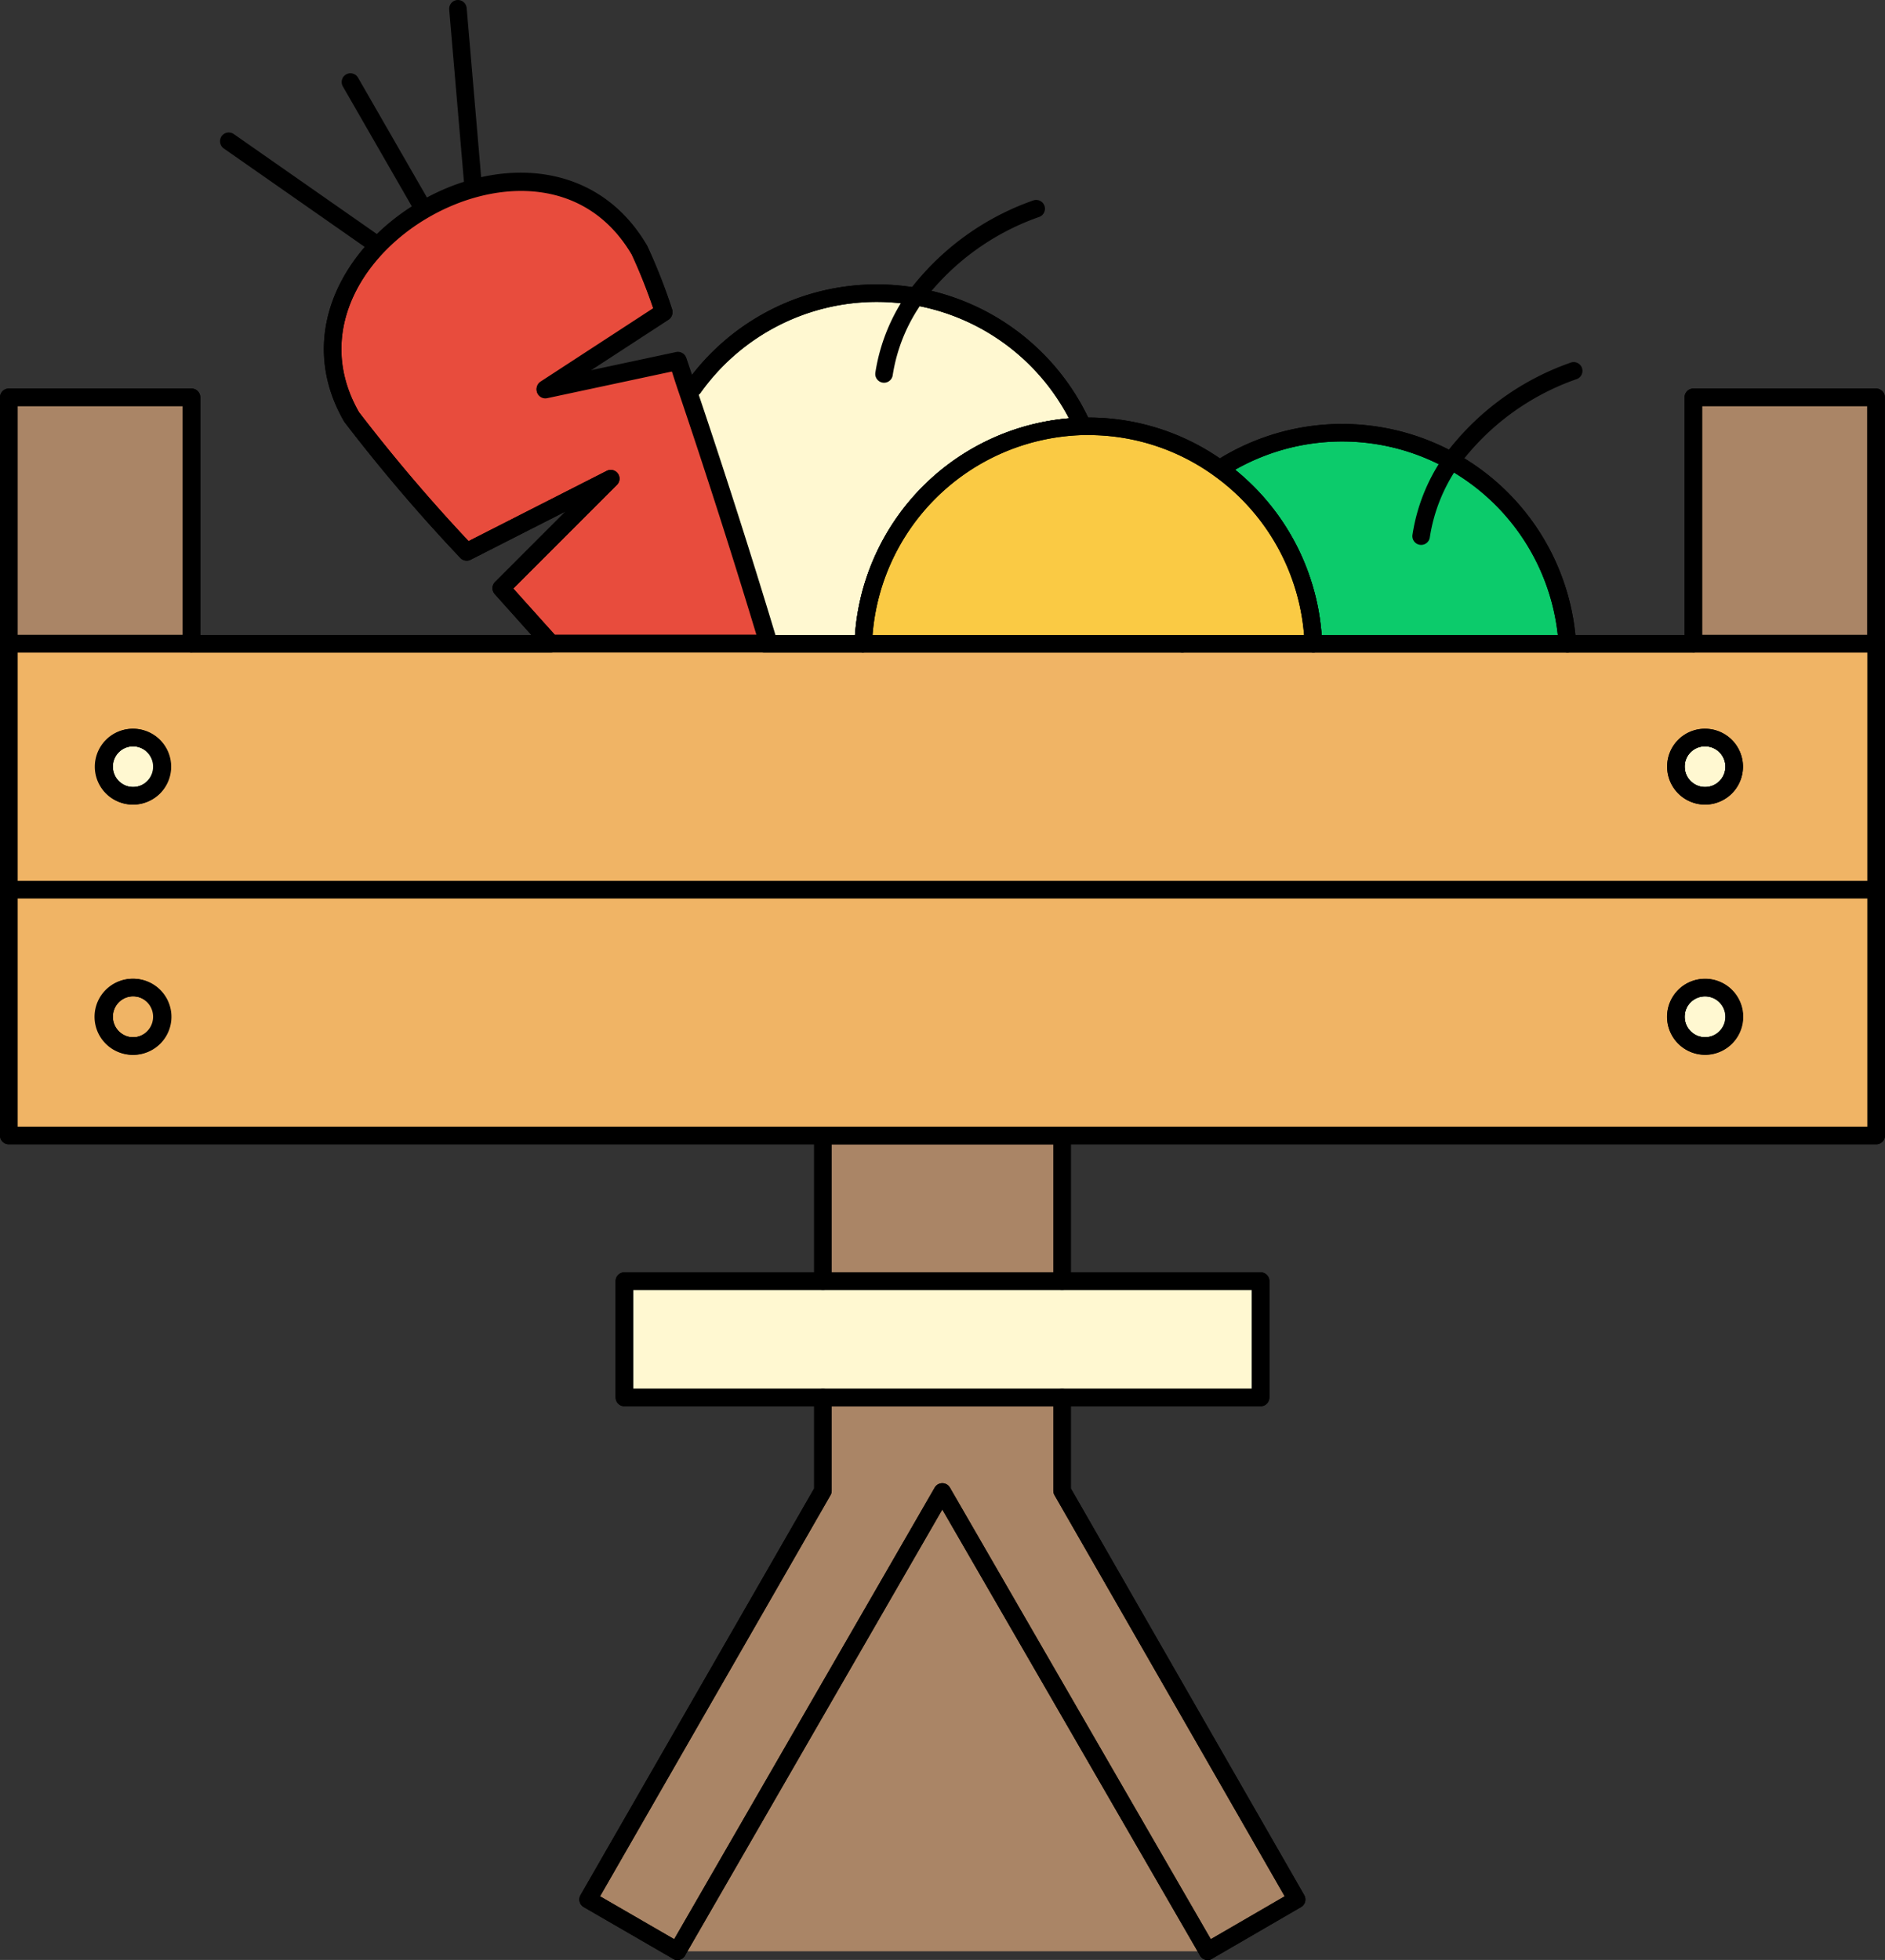 <svg xmlns="http://www.w3.org/2000/svg" viewBox="0 0 139.75 145.28"><rect x="0" y="0" width="139.75" height="145.28" fill="#333333" stroke="none"/><defs><style>.cls-1{fill:#0ccb6b;}.cls-1,.cls-2,.cls-3,.cls-4,.cls-5,.cls-6,.cls-7{stroke:#000;stroke-linecap:round;stroke-linejoin:round;stroke-width:1.3px;}.cls-2{fill:#fff8d1;}.cls-3{fill:#faca44;}.cls-4{fill:#aa8566;}.cls-5{fill:#e84c3d;}.cls-6{fill:#f0b465;}.cls-7{fill:none;}</style></defs><title>Asset 7</title><g id="Layer_2" data-name="Layer 2"><g id="Layer_1-2" data-name="Layer 1"><path class="cls-1" d="M97.37,47.72a16.76,16.76,0,0,0-6.8-12.85l.31-.4A16.73,16.73,0,0,1,116.2,47.72Z"/><path class="cls-2" d="M80.26,31.6A16.74,16.74,0,0,0,64,47.72H56.66l.29-.06c-2-6.66-4.24-13.55-6-18.77l.47-.16a16.68,16.68,0,0,1,13.6-7,17,17,0,0,1,2.87.25A16.73,16.73,0,0,1,80.26,31.6Z"/><path class="cls-3" d="M80.65,31.6a16.53,16.53,0,0,1,9.92,3.27,16.76,16.76,0,0,1,6.8,12.85H64A16.74,16.74,0,0,1,80.26,31.6Z"/><rect class="cls-4" x="125.54" y="29.45" width="13.55" height="18.26"/><path class="cls-2" d="M126.41,54.67a2.16,2.16,0,1,1-2.16,2.16A2.15,2.15,0,0,1,126.41,54.67Z"/><path class="cls-2" d="M126.41,73.2a2.17,2.17,0,1,1-2.16,2.16A2.16,2.16,0,0,1,126.41,73.2Z"/><rect class="cls-4" x="61.01" y="84.17" width="17.73" height="10.79"/><polyline class="cls-4" points="50.22 144.63 43.6 140.8 61.01 110.5 61.01 103.59 78.74 103.59 78.74 110.5 96.13 140.8 89.53 144.63"/><polyline class="cls-4" points="89.53 144.63 69.86 110.59 50.22 144.63"/><polygon class="cls-2" points="93.46 103.59 78.74 103.59 61.01 103.59 46.29 103.59 46.29 94.96 61.01 94.96 78.74 94.96 93.46 94.96 93.46 103.59"/><path class="cls-5" d="M50.94,28.89c1.77,5.22,4,12.11,6,18.77l-.29.06H40.84L37.16,43.6l8.12-8.12L34.6,40.91a126.19,126.19,0,0,1-8.53-10c-3.51-6.06,0-12.23,5.34-15.34s12.39-3.16,16,3a41.28,41.28,0,0,1,1.8,4.59l-8.78,5.72,9.83-2.1C50.46,27.43,50.69,28.16,50.94,28.89Z"/><rect class="cls-4" x="0.65" y="29.45" width="13.55" height="18.26"/><path class="cls-2" d="M9.87,54.67a2.16,2.16,0,1,1-2.15,2.16A2.15,2.15,0,0,1,9.87,54.67Z"/><path class="cls-6" d="M9.87,73.2a2.17,2.17,0,1,1-2.15,2.16A2.16,2.16,0,0,1,9.87,73.2Z"/><path class="cls-6" d="M124.25,56.83a2.16,2.16,0,1,0,2.16-2.16A2.14,2.14,0,0,0,124.25,56.83Zm14.85,9.11H.65V47.72H139.1ZM9.87,54.67A2.16,2.16,0,1,0,12,56.83,2.16,2.16,0,0,0,9.87,54.67Z"/><path class="cls-6" d="M128.56,75.36a2.16,2.16,0,1,0-2.15,2.17A2.16,2.16,0,0,0,128.56,75.36ZM61,84.17H.65V65.94H139.1V84.17H61ZM9.87,73.2A2.17,2.17,0,1,0,12,75.36,2.16,2.16,0,0,0,9.87,73.2Z"/><line class="cls-7" x1="0.65" y1="65.94" x2="0.65" y2="47.72"/><line class="cls-7" x1="139.1" y1="47.72" x2="139.1" y2="65.94"/><line class="cls-7" x1="116.2" y1="47.72" x2="125.54" y2="47.72"/><line class="cls-7" x1="56.66" y1="47.72" x2="63.95" y2="47.72"/><line class="cls-7" x1="14.2" y1="47.72" x2="40.84" y2="47.72"/><polyline class="cls-7" points="78.74 84.17 139.1 84.17 139.1 65.94 0.65 65.94 0.65 84.17 61.01 84.17"/><rect class="cls-7" x="0.65" y="29.45" width="13.55" height="18.26"/><rect class="cls-7" x="125.54" y="29.45" width="13.55" height="18.26"/><path class="cls-7" d="M9.87,54.67a2.16,2.16,0,1,1-2.15,2.16A2.15,2.15,0,0,1,9.87,54.67Z"/><path class="cls-7" d="M126.41,54.67a2.16,2.16,0,1,1-2.16,2.16A2.15,2.15,0,0,1,126.41,54.67Z"/><path class="cls-7" d="M9.87,73.2a2.17,2.17,0,1,1-2.15,2.16A2.16,2.16,0,0,1,9.87,73.2Z"/><path class="cls-7" d="M126.41,73.2a2.17,2.17,0,1,1-2.16,2.16A2.16,2.16,0,0,1,126.41,73.2Z"/><polyline class="cls-7" points="61.01 94.96 61.01 84.17 78.74 84.17 78.74 94.96"/><polyline class="cls-7" points="50.22 144.63 43.6 140.8 61.01 110.5 61.01 103.59"/><polyline class="cls-7" points="89.53 144.63 69.86 110.59 50.22 144.63"/><polyline class="cls-7" points="78.74 103.59 78.74 110.5 96.13 140.8 89.53 144.63"/><polygon class="cls-7" points="61.01 103.59 46.29 103.59 46.29 94.96 61.01 94.96 78.74 94.96 93.46 94.96 93.46 103.59 78.74 103.59 61.01 103.59"/><path class="cls-7" d="M31.41,15.52c5.3-3.12,12.39-3.16,16,3a41.28,41.28,0,0,1,1.8,4.59l-8.78,5.72,9.83-2.1c.24.67.47,1.4.72,2.13,1.77,5.22,4,12.11,6,18.77l-.29.06H40.84L37.16,43.6l8.12-8.12L34.6,40.91a126.19,126.19,0,0,1-8.53-10C22.56,24.8,26.1,18.63,31.41,15.52Z"/><line class="cls-7" x1="16.96" y1="10.47" x2="27.71" y2="17.98"/><line class="cls-7" x1="33.95" y1="0.65" x2="35.07" y2="13.73"/><line class="cls-7" x1="25.98" y1="6.08" x2="31.41" y2="15.52"/><path class="cls-7" d="M87.65,47.72H64A16.74,16.74,0,0,1,80.26,31.6h.39a16.53,16.53,0,0,1,9.92,3.27,16.76,16.76,0,0,1,6.8,12.85"/><path class="cls-7" d="M90.88,34.47A16.73,16.73,0,0,1,116.2,47.72H87.65"/><path class="cls-7" d="M116.67,27.49a19.11,19.11,0,0,0-9.07,6.67,13.2,13.2,0,0,0-2.24,5.58"/><path class="cls-7" d="M51.41,28.73a16.68,16.68,0,0,1,13.6-7,17,17,0,0,1,2.87.25A16.73,16.73,0,0,1,80.26,31.6"/><path class="cls-7" d="M76.82,15.47A19.09,19.09,0,0,0,67.88,22a13.3,13.3,0,0,0-2.34,5.72"/></g></g></svg>